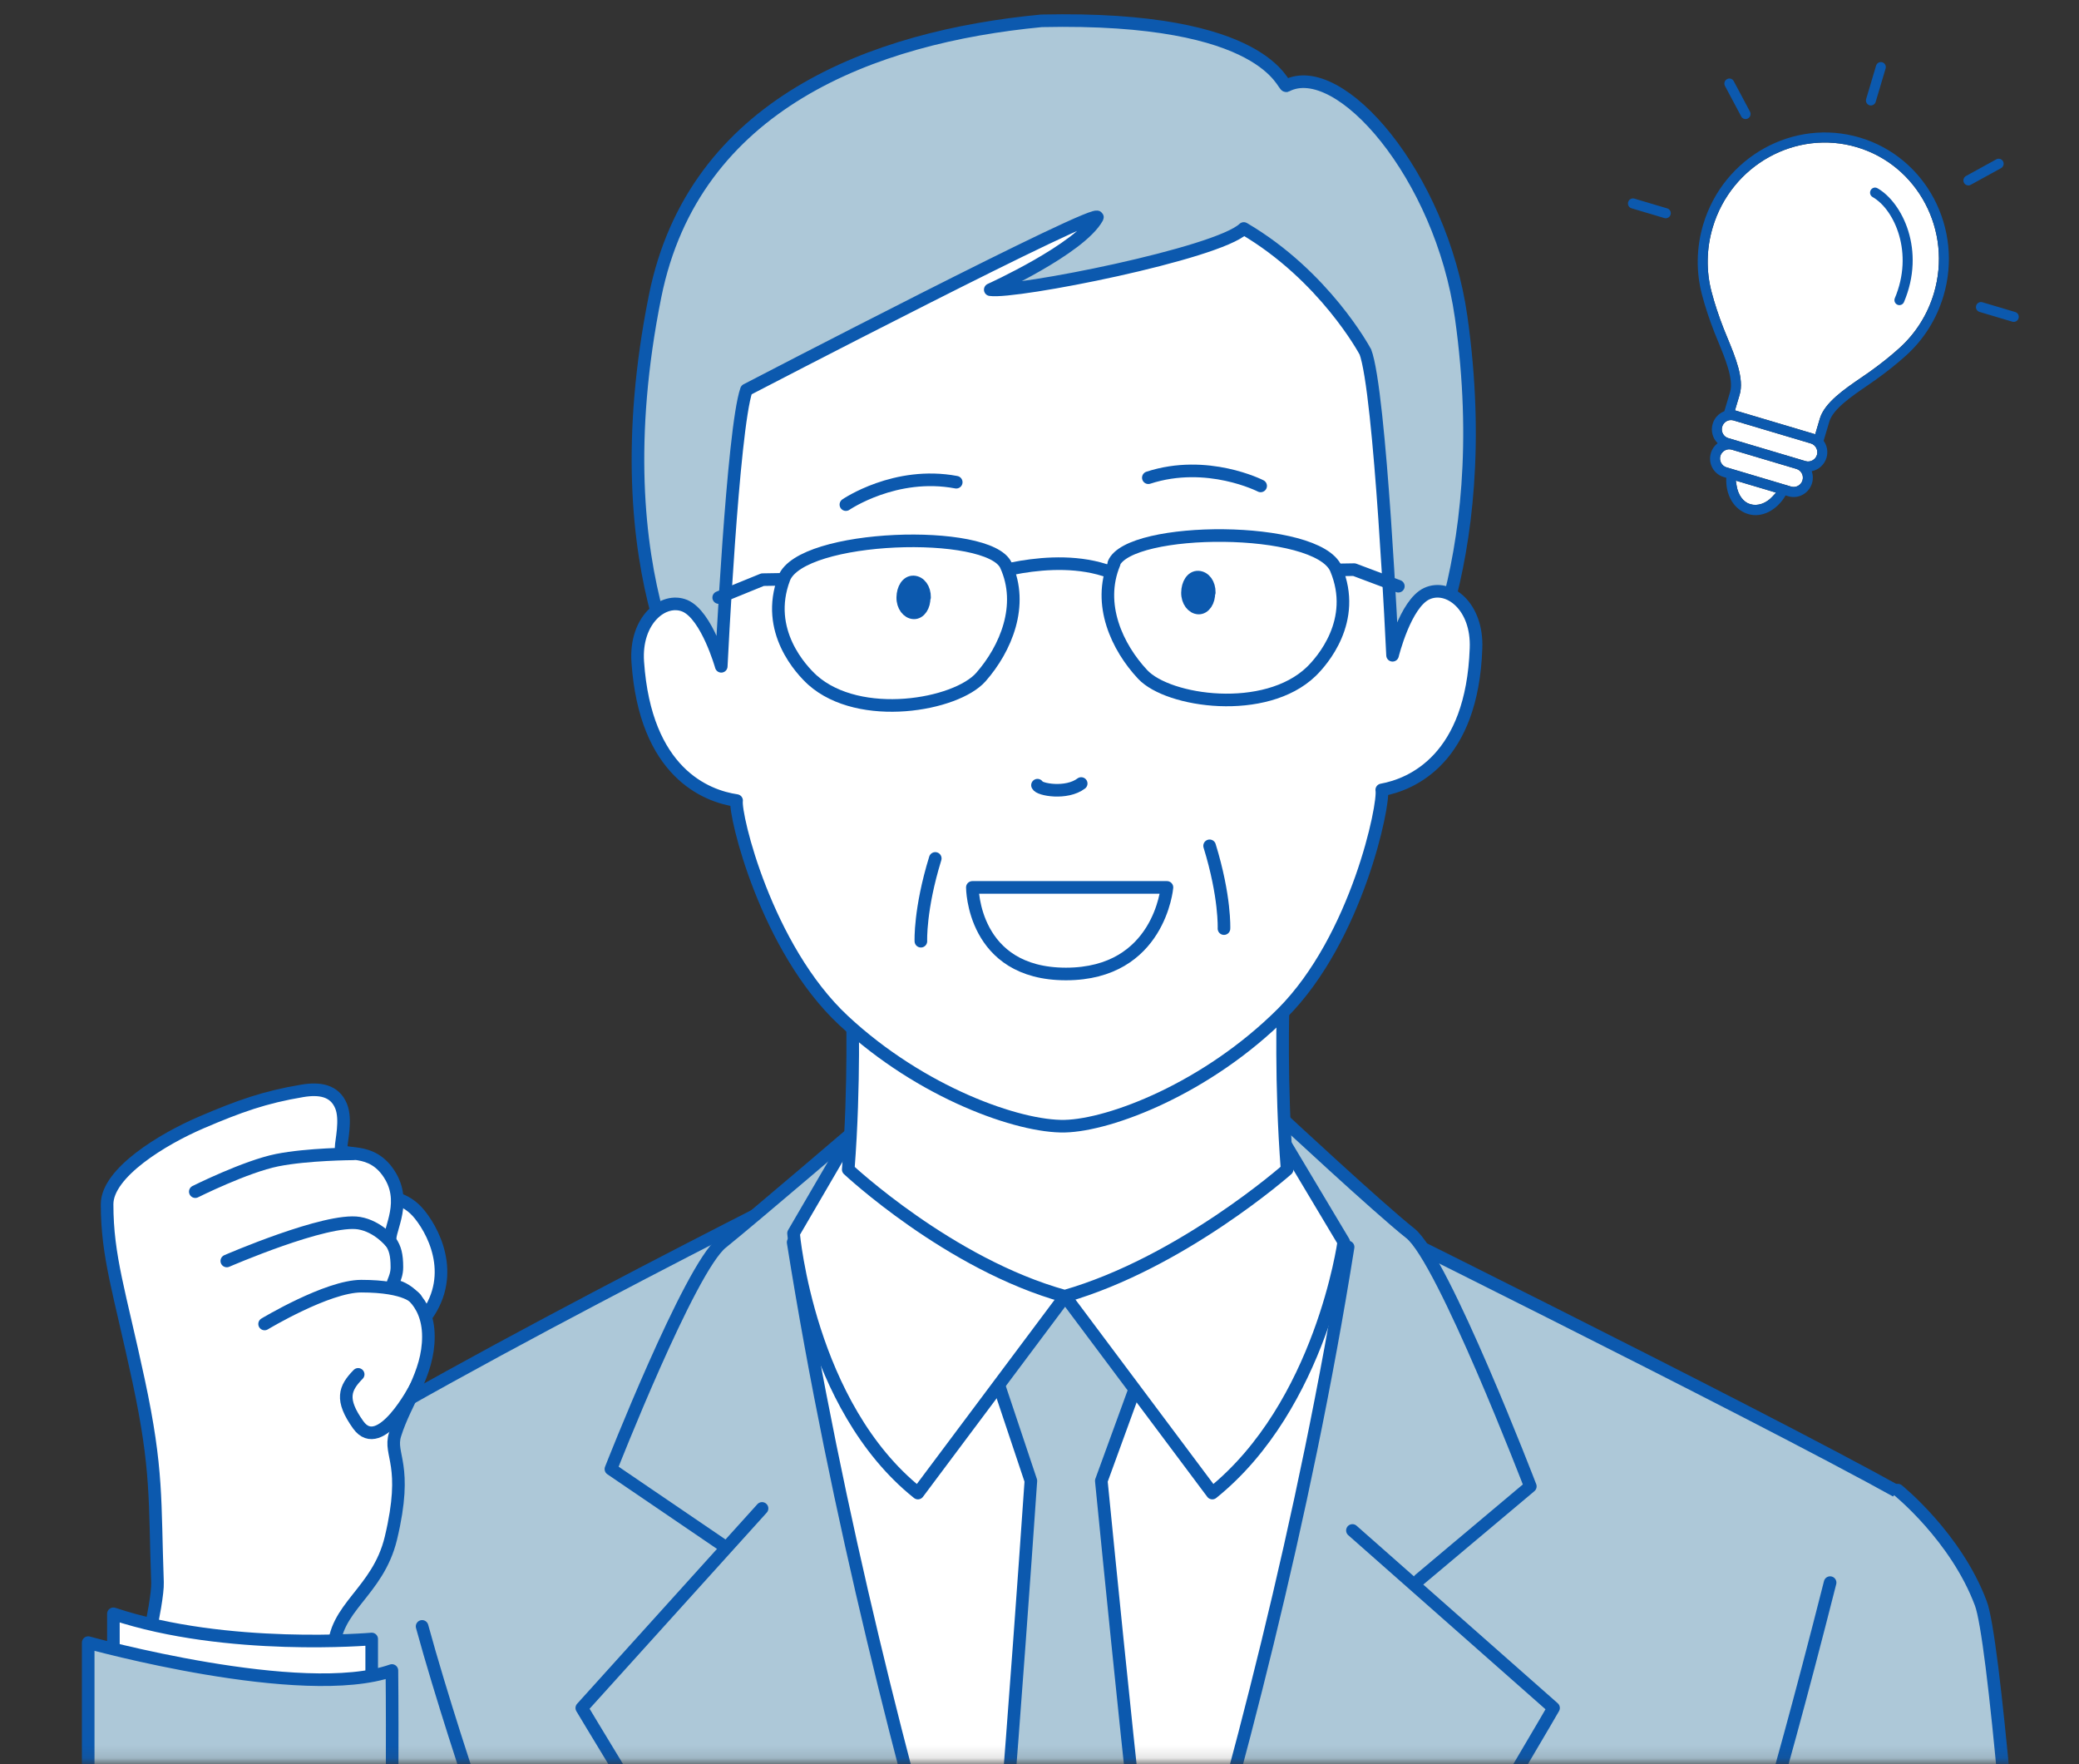<svg width="165" height="140" viewBox="0 0 165 140" fill="none" xmlns="http://www.w3.org/2000/svg">
<rect x="0" y="0" width="165" height="140" fill="#333333" stroke="none"/>
<mask id="mask0_146_6926" style="mask-type:luminance" maskUnits="userSpaceOnUse" x="0" y="0" width="161" height="140">
<path d="M161 0.066H0V139.882H161V0.066Z" fill="white"/>
</mask>
<g mask="url(#mask0_146_6926)">
<path d="M33.324 96.4C32.78 95.718 32.164 95.315 31.329 95.066L30 100.066L33.324 105.066C36.315 101.733 34.653 98.066 33.324 96.4Z" fill="white" stroke="#0C59AE"/>
<path d="M28.962 290.537C28.587 291.099 28.431 253.209 27.65 207.354C26.963 168.37 13.125 123.514 20.216 118.485C31.118 110.77 66.134 93.309 66.134 93.309L104.18 94.714C104.18 94.714 139.103 111.988 150.786 118.485C153.472 119.985 139.384 195.546 139.384 195.546C139.384 195.546 141.383 290.194 141.071 289.725L28.994 290.537H28.962Z" fill="#ADC8D8" stroke="#0C59AE" stroke-linecap="round" stroke-linejoin="round"/>
<path d="M111.614 56.17C111.614 56.17 118.808 45.283 115.963 25.157C114.37 13.898 106.283 4.615 102.09 6.806C101.791 6.962 100.673 1.251 82.661 1.652C69.3 2.926 55.069 8.223 51.991 23.508C47.437 46.142 55.787 57.087 55.787 57.087" fill="#ADC8D8"/>
<path d="M111.614 56.17C111.614 56.17 118.808 45.283 115.963 25.157C114.37 13.898 106.283 4.615 102.09 6.806C101.791 6.962 100.673 1.251 82.661 1.652C69.3 2.926 55.069 8.223 51.991 23.508C47.437 46.142 55.787 57.087 55.787 57.087" stroke="#0C59AE" stroke-linecap="round" stroke-linejoin="round"/>
<path d="M112.646 125.357L121.454 117.954C121.454 117.954 114.52 99.9 111.927 97.869C109.366 95.839 101.713 88.717 101.713 88.717L83.283 94.183H86.188L68.571 89.092C68.571 89.092 59.855 96.557 57.294 98.619C54.733 100.649 48.485 116.58 48.485 116.58L57.294 122.577" fill="#ADC8D8"/>
<path d="M112.646 125.357L121.454 117.954C121.454 117.954 114.52 99.9 111.927 97.869C109.366 95.839 101.713 88.717 101.713 88.717L83.283 94.183H86.188L68.571 89.092C68.571 89.092 59.855 96.557 57.294 98.619C54.733 100.649 48.485 116.58 48.485 116.58L57.294 122.577" stroke="#0C59AE" stroke-linecap="round" stroke-linejoin="round"/>
<path d="M60.48 119.704L46.174 135.541C46.174 135.541 63.635 164.778 78.004 185.113" stroke="#0C59AE" stroke-linecap="round" stroke-linejoin="round"/>
<path d="M91.467 185.113C107.679 162.685 123.297 135.54 123.297 135.54L107.335 121.453" stroke="#0C59AE" stroke-linecap="round" stroke-linejoin="round"/>
<path d="M84.751 182.583C84.751 182.583 69.882 142.069 62.948 98.587L84.095 90.497L106.992 98.962C100.057 142.475 84.751 182.614 84.751 182.614V182.583Z" fill="white" stroke="#0C59AE" stroke-linecap="round" stroke-linejoin="round"/>
<path d="M91.186 107.147L87.406 117.517C87.406 117.517 91.28 156.969 92.217 160.905C91.873 165.122 85.001 181.865 85.001 181.865H84.532C84.532 181.865 79.847 169.12 78.129 161.623C79.066 157.688 81.815 117.517 81.815 117.517L78.348 107.147L85.001 98.119L91.186 107.147Z" fill="#ADC8D8" stroke="#0C59AE" stroke-linecap="round" stroke-linejoin="round"/>
<path d="M100.713 88.623L106.648 98.556C106.648 98.556 104.868 111.52 96.215 118.485L84.532 102.867L72.85 118.485C64.166 111.551 62.979 97.869 62.979 97.869L68.352 88.654H100.744L100.713 88.623Z" fill="white" stroke="#0C59AE" stroke-linecap="round" stroke-linejoin="round"/>
<path d="M102.15 92.809C101.619 85.968 101.838 79.658 101.838 79.658H67.633C67.633 79.658 67.852 85.968 67.321 92.809C67.321 92.809 75.349 100.337 84.501 102.867C93.778 100.212 102.15 92.809 102.15 92.809Z" fill="white" stroke="#0C59AE" stroke-linecap="round" stroke-linejoin="round"/>
<path d="M108.351 27.894C109.558 31.008 110.52 52.001 110.52 52.001C110.52 52.001 111.524 47.898 113.242 47.108C114.96 46.318 117.282 48.105 117.144 51.452C116.837 60.215 112.064 62.25 109.662 62.684C109.891 63.777 107.714 74.445 101.769 80.407C95.792 86.366 88.129 89.286 84.507 89.37C80.885 89.454 73.133 86.742 66.962 80.993C60.79 75.245 58.279 64.641 58.46 63.53C56.047 63.178 51.22 61.312 50.617 52.545C50.376 49.221 52.648 47.359 54.362 48.076C56.104 48.828 57.242 52.876 57.242 52.876C57.242 52.876 58.149 34.093 59.239 30.942C59.239 30.942 87.711 16.14 87.088 17.267C85.722 19.76 78.592 22.988 78.592 22.988C80.57 23.293 96.614 20.138 98.713 18.132C105.128 21.895 108.323 27.86 108.323 27.86L108.351 27.894Z" fill="white" stroke="#0C59AE" stroke-linecap="round" stroke-linejoin="round"/>
<path d="M82.34 62.31C82.458 62.668 84.647 63.059 85.809 62.178" stroke="#0C59AE" stroke-linecap="round" stroke-linejoin="round"/>
<path d="M92.615 70.422C92.615 70.422 92.029 77.292 84.6 77.292C77.171 77.292 77.171 70.422 77.171 70.422L92.615 70.422Z" stroke="#0C59AE" stroke-linecap="round" stroke-linejoin="round"/>
<path d="M100.051 38.561C100.051 38.561 95.815 36.388 91.138 37.91" stroke="#0C59AE" stroke-linecap="round" stroke-linejoin="round"/>
<path d="M67.134 40.044C67.134 40.044 71.06 37.351 75.892 38.267" stroke="#0C59AE" stroke-linecap="round" stroke-linejoin="round"/>
<path d="M74.227 68.122C72.979 72.167 73.086 74.691 73.086 74.691" stroke="#0C59AE" stroke-linecap="round" stroke-linejoin="round"/>
<path d="M96 67.122C97.249 71.167 97.141 73.691 97.141 73.691" stroke="#0C59AE" stroke-linecap="round" stroke-linejoin="round"/>
<path d="M19.331 95.169C19.41 92.861 20.421 91.232 22.405 91.771C24.388 92.311 22.754 97.095 23.016 98.032C23.277 98.969 20.387 103.535 20.387 103.535L19.331 95.169Z" fill="white" stroke="#0C59AE" stroke-linecap="round" stroke-linejoin="round"/>
<path d="M12.5 125.566C12.56 127.24 11 133.566 11 133.566C11 133.566 16.503 135.014 19.5 135.566C22.825 136.18 27.073 135.566 27.073 135.566C27.073 135.566 26.519 132.535 26.5 131.066C26.456 127.562 29.987 126.382 31.023 122.066C32.439 116.164 30.836 115.493 31.352 113.844C32.197 111.145 34 109.066 34 106.066C34 103.066 31.852 102.066 31.352 102.066C30.852 102.066 31.5 101.566 31.5 100.566C31.5 99.566 31.352 99.066 31.023 98.566C30.62 97.955 32.339 95.7 31.023 93.391C29.518 90.752 27.073 91.993 27.073 91.066C27.073 90.566 27.511 88.856 27.073 87.783C26.556 86.515 25.348 86.342 24 86.566C21 87.067 19 87.783 16 89.066C12.916 90.385 8.5 93.066 8.5 95.566C8.5 99.742 9.5 102.566 11 109.566C12.525 116.685 12.264 119.026 12.5 125.566Z" fill="white" stroke="#0C59AE"/>
<path d="M28 91.566C28 91.566 24.414 91.584 22 92.066C19.5 92.566 15.5 94.566 15.5 94.566" stroke="#0C59AE" stroke-linecap="round"/>
<path d="M31 98.566C31 98.566 30 97.316 28.5 97.066C25.906 96.634 18 100.067 18 100.067" stroke="#0C59AE" stroke-linecap="round"/>
<path d="M33 103.066C33 103.066 32.333 102.066 28.667 102.066C25.985 102.067 21 105.066 21 105.066" stroke="#0C59AE" stroke-linecap="round"/>
<path d="M33 110.066C33 110.066 30.183 115.53 28.426 113.066C27 111.066 27.345 110.169 28.426 109.066" stroke="#0C59AE" stroke-linecap="round"/>
<path d="M9 135.066L9 128.067C18 131.067 29.5 130.066 29.5 130.066L29.5 136.566" fill="white"/>
<path d="M9 135.066L9 128.067C18 131.067 29.5 130.066 29.5 130.066L29.5 136.566" stroke="#0C59AE" stroke-linecap="round" stroke-linejoin="round"/>
<path d="M57.039 47.419L60.521 46L78.112 45.711C78.112 45.711 84.447 43.466 88.975 45.772L89.885 45.492L107.476 45.204L110.98 46.52" stroke="#0C59AE" stroke-linecap="round" stroke-linejoin="round"/>
<path d="M79.837 44.859C78.486 41.919 63.579 42.369 62.228 45.9C60.652 50.067 63.618 53.18 64.477 53.963C68.234 57.317 75.886 55.967 77.853 53.726C79.82 51.486 81.289 48.03 79.837 44.859Z" fill="white" stroke="#0C59AE" stroke-linecap="round" stroke-linejoin="round"/>
<path d="M88.398 44.705C89.627 41.727 104.557 41.656 106.037 45.144C107.766 49.256 104.91 52.469 104.068 53.29C100.426 56.797 92.722 55.691 90.692 53.526C88.661 51.362 87.077 47.957 88.429 44.709L88.398 44.705Z" fill="white" stroke="#0C59AE" stroke-linecap="round" stroke-linejoin="round"/>
<path d="M73.345 47.402C73.366 48.095 72.992 48.652 72.523 48.633C72.053 48.615 71.637 48.099 71.648 47.409C71.659 46.719 72.002 46.159 72.502 46.181C73.002 46.203 73.387 46.715 73.376 47.405" fill="#0C59AE"/>
<path d="M73.345 47.402C73.366 48.095 72.992 48.652 72.523 48.633C72.053 48.615 71.637 48.099 71.648 47.409C71.659 46.719 72.002 46.159 72.502 46.181C73.002 46.203 73.387 46.715 73.376 47.405L73.345 47.402Z" stroke="#0C59AE" stroke-linecap="round" stroke-linejoin="round"/>
<path d="M95.942 47.019C95.962 47.713 95.588 48.27 95.119 48.251C94.65 48.232 94.234 47.717 94.245 47.027C94.255 46.337 94.598 45.776 95.098 45.798C95.599 45.82 95.984 46.333 95.973 47.023" fill="#0C59AE"/>
<path d="M95.942 47.019C95.962 47.713 95.588 48.27 95.119 48.251C94.65 48.232 94.234 47.717 94.245 47.027C94.255 46.337 94.598 45.776 95.098 45.798C95.599 45.82 95.984 46.333 95.973 47.023L95.942 47.019Z" stroke="#0C59AE" stroke-linecap="round" stroke-linejoin="round"/>
<path d="M145.247 125.592C140.405 144.677 138 151.456 138 151.456C138 151.456 139.749 226.143 140.187 231.609C147.715 230.297 161.021 225.674 161.802 221.769C164.426 208.681 159.21 132.526 157.211 127.247C155.243 121.968 150.62 118.251 150.62 118.251" fill="#ADC8D8"/>
<path d="M145.247 125.592C140.405 144.677 138 151.456 138 151.456C138 151.456 139.749 226.143 140.187 231.609C147.715 230.297 161.021 225.674 161.802 221.769C164.426 208.681 159.21 132.526 157.211 127.247C155.243 121.968 150.62 118.251 150.62 118.251" stroke="#0C59AE" stroke-linecap="round" stroke-linejoin="round"/>
<path d="M7 150.863C7.937 149.863 7 175.066 10.5 181.566C17 186.066 22.591 190.657 27.464 184.066C31.649 178.413 31.104 132.566 31.104 132.566C24 135.066 7 130.354 7 130.354V139.725V150.863Z" fill="#ADC8D8"/>
<path d="M33.5 129.066C35 134.566 37.5 142.066 37.5 142.066M10.5 181.566C7 175.066 7.937 149.863 7 150.863V139.725V130.354C7 130.354 24 135.066 31.104 132.566C31.104 132.566 31.649 178.413 27.464 184.066C22.591 190.657 17 186.066 10.5 181.566Z" stroke="#0C59AE" stroke-linecap="round" stroke-linejoin="round"/>
</g>
<g clip-path="url(#clip0_146_6926)">
<path d="M137.021 37.086C136.646 36.975 136.425 36.559 136.538 36.179C136.651 35.799 137.057 35.57 137.438 35.683L142.573 37.212C142.954 37.326 143.171 37.733 143.055 38.12C142.94 38.506 142.53 38.727 142.155 38.615L137.021 37.086Z" fill="white"/>
<path d="M143.303 36.595L137.164 34.767C136.783 34.653 136.567 34.246 136.682 33.86C136.797 33.473 137.192 33.256 137.57 33.361L143.732 35.196C144.099 35.312 144.315 35.723 144.203 36.099C144.091 36.476 143.684 36.708 143.303 36.595L143.303 36.595Z" fill="white"/>
<path d="M140.957 39.092L140.682 39.392C140.166 39.956 139.5 40.186 138.9 40.007C138.355 39.845 137.943 39.283 137.826 38.54L137.762 38.141L140.957 39.092Z" fill="white"/>
<path d="M147.733 29.957L147.712 29.971L147.709 29.973C146.348 30.905 144.806 31.962 144.431 33.222L144.136 34.218L144.063 34.461L143.973 34.434C143.965 34.432 143.957 34.429 143.949 34.427L137.81 32.599C137.803 32.596 137.795 32.594 137.787 32.592L137.696 32.565L137.768 32.321L138.066 31.327C138.441 30.067 137.728 28.339 137.098 26.814L137.097 26.811L137.088 26.789C136.979 26.524 136.875 26.274 136.783 26.037C136.395 25.041 136.088 24.107 135.843 23.182C135.621 22.339 135.516 21.475 135.533 20.615C135.546 19.751 135.68 18.887 135.931 18.045C137.404 13.096 142.54 10.243 147.38 11.684C152.22 13.125 154.958 18.323 153.485 23.272C153.234 24.113 152.873 24.911 152.412 25.642C151.949 26.376 151.39 27.041 150.749 27.619C150.036 28.262 149.267 28.876 148.4 29.496C148.193 29.644 147.97 29.796 147.734 29.957L147.733 29.957Z" fill="white"/>
<path d="M147.608 10.917C142.352 9.352 136.774 12.448 135.174 17.819C134.903 18.73 134.757 19.668 134.742 20.606C134.725 21.544 134.839 22.481 135.08 23.392C135.332 24.346 135.649 25.308 136.048 26.334C136.141 26.573 136.246 26.829 136.358 27.099L136.367 27.122L136.369 27.127C136.919 28.458 137.603 30.115 137.31 31.101L136.852 32.634C136.422 32.798 136.069 33.156 135.927 33.634C135.758 34.2 135.93 34.787 136.321 35.17C136.073 35.361 135.879 35.629 135.783 35.953C135.542 36.763 135.995 37.615 136.793 37.852L137.007 37.916C136.937 39.302 137.626 40.462 138.757 40.798C139.823 41.116 141.023 40.499 141.714 39.317L141.928 39.381C142.726 39.619 143.571 39.154 143.812 38.344C143.909 38.02 143.894 37.69 143.79 37.394C144.328 37.288 144.792 36.89 144.96 36.324C145.103 35.846 145.002 35.353 144.732 34.98L145.188 33.447C145.482 32.461 146.961 31.449 148.15 30.634L148.154 30.631L148.173 30.618C148.415 30.453 148.643 30.296 148.852 30.146C149.746 29.507 150.538 28.875 151.273 28.213C151.97 27.584 152.578 26.862 153.079 26.066C153.579 25.272 153.97 24.407 154.242 23.496C155.841 18.125 152.866 12.482 147.609 10.917L147.608 10.917ZM137.021 37.086C136.646 36.974 136.425 36.559 136.538 36.179C136.651 35.798 137.057 35.57 137.438 35.683L142.573 37.212C142.954 37.325 143.171 37.733 143.055 38.119C142.94 38.506 142.53 38.726 142.155 38.615L137.021 37.086ZM143.303 36.594L137.164 34.767C136.783 34.653 136.567 34.246 136.682 33.859C136.797 33.473 137.192 33.256 137.57 33.361L143.732 35.196C144.099 35.312 144.315 35.722 144.203 36.099C144.091 36.475 143.684 36.708 143.303 36.594L143.303 36.594ZM147.733 29.957L147.712 29.971L147.709 29.973C146.348 30.906 144.806 31.962 144.431 33.222L144.136 34.218L144.063 34.461L143.972 34.434C143.965 34.432 143.957 34.429 143.949 34.427L137.81 32.599C137.803 32.597 137.795 32.594 137.787 32.592L137.696 32.565L137.768 32.322L138.066 31.327C138.441 30.068 137.728 28.339 137.098 26.814L137.097 26.811L137.088 26.789C136.979 26.524 136.875 26.274 136.783 26.037C136.395 25.041 136.088 24.107 135.843 23.182C135.621 22.339 135.516 21.475 135.533 20.615C135.546 19.751 135.68 18.887 135.931 18.045C137.404 13.096 142.54 10.243 147.38 11.684C152.22 13.125 154.958 18.323 153.485 23.272C153.234 24.114 152.873 24.911 152.412 25.642C151.949 26.376 151.39 27.041 150.749 27.619C150.036 28.262 149.267 28.876 148.4 29.496C148.193 29.644 147.97 29.796 147.734 29.957L147.733 29.957ZM140.957 39.093L140.682 39.393C140.166 39.956 139.5 40.186 138.9 40.007C138.355 39.845 137.943 39.283 137.826 38.54L137.762 38.141L140.957 39.093Z" fill="#0C59AE"/>
<path d="M151.449 18.325C151.211 17.56 150.85 16.838 150.406 16.238C149.988 15.673 149.505 15.223 149.009 14.939C148.982 14.923 148.952 14.91 148.923 14.902C148.748 14.85 148.562 14.927 148.469 15.09C148.361 15.282 148.426 15.526 148.616 15.634C149.537 16.163 150.325 17.299 150.723 18.671C150.942 19.428 151.034 20.218 150.995 21.022C150.951 21.915 150.745 22.803 150.384 23.66C150.298 23.863 150.392 24.098 150.592 24.183C150.604 24.189 150.62 24.194 150.634 24.198C150.827 24.255 151.032 24.157 151.111 23.969C151.524 22.991 151.754 21.983 151.794 20.974C151.83 20.068 151.714 19.176 151.449 18.325Z" fill="#0C59AE"/>
<path d="M148.371 8.353C148.58 8.415 148.801 8.294 148.864 8.083L149.651 5.438C149.714 5.226 149.596 5.004 149.387 4.942C149.178 4.88 148.958 5.001 148.895 5.212L148.107 7.857C148.044 8.068 148.163 8.291 148.371 8.353Z" fill="#0C59AE"/>
<path d="M159.939 24.762L157.33 23.985C157.122 23.923 156.901 24.044 156.838 24.255C156.775 24.467 156.893 24.689 157.102 24.751L159.711 25.528C159.919 25.59 160.14 25.469 160.203 25.258C160.266 25.046 160.148 24.824 159.939 24.762Z" fill="#0C59AE"/>
<path d="M132.321 16.538L129.712 15.761C129.503 15.699 129.282 15.82 129.219 16.032C129.156 16.243 129.275 16.465 129.483 16.528L132.093 17.305C132.301 17.367 132.522 17.245 132.585 17.034C132.648 16.822 132.53 16.6 132.321 16.538Z" fill="#0C59AE"/>
<path d="M138.425 9.433C138.525 9.463 138.632 9.451 138.725 9.4C138.818 9.349 138.886 9.264 138.917 9.162C138.947 9.06 138.937 8.952 138.887 8.858L137.598 6.438C137.548 6.344 137.465 6.276 137.364 6.246C137.264 6.216 137.157 6.228 137.064 6.279C136.872 6.385 136.799 6.628 136.902 6.821L138.191 9.241C138.241 9.335 138.324 9.403 138.425 9.433Z" fill="#0C59AE"/>
<path d="M158.738 12.611C158.637 12.581 158.53 12.592 158.437 12.644L156.035 13.965C155.941 14.016 155.873 14.101 155.843 14.203C155.813 14.305 155.823 14.413 155.873 14.507C155.923 14.6 156.006 14.668 156.107 14.698C156.208 14.729 156.315 14.717 156.408 14.666L158.81 13.345C158.903 13.293 158.971 13.209 159.002 13.107C159.032 13.005 159.022 12.897 158.972 12.803C158.922 12.709 158.839 12.641 158.738 12.611Z" fill="#0C59AE"/>
</g>
<defs>
<clipPath id="clip0_146_6926">
<rect width="32.328" height="37.4" fill="white" transform="translate(133.895 0.329) rotate(16.582)"/>
</clipPath>
</defs>
</svg>

